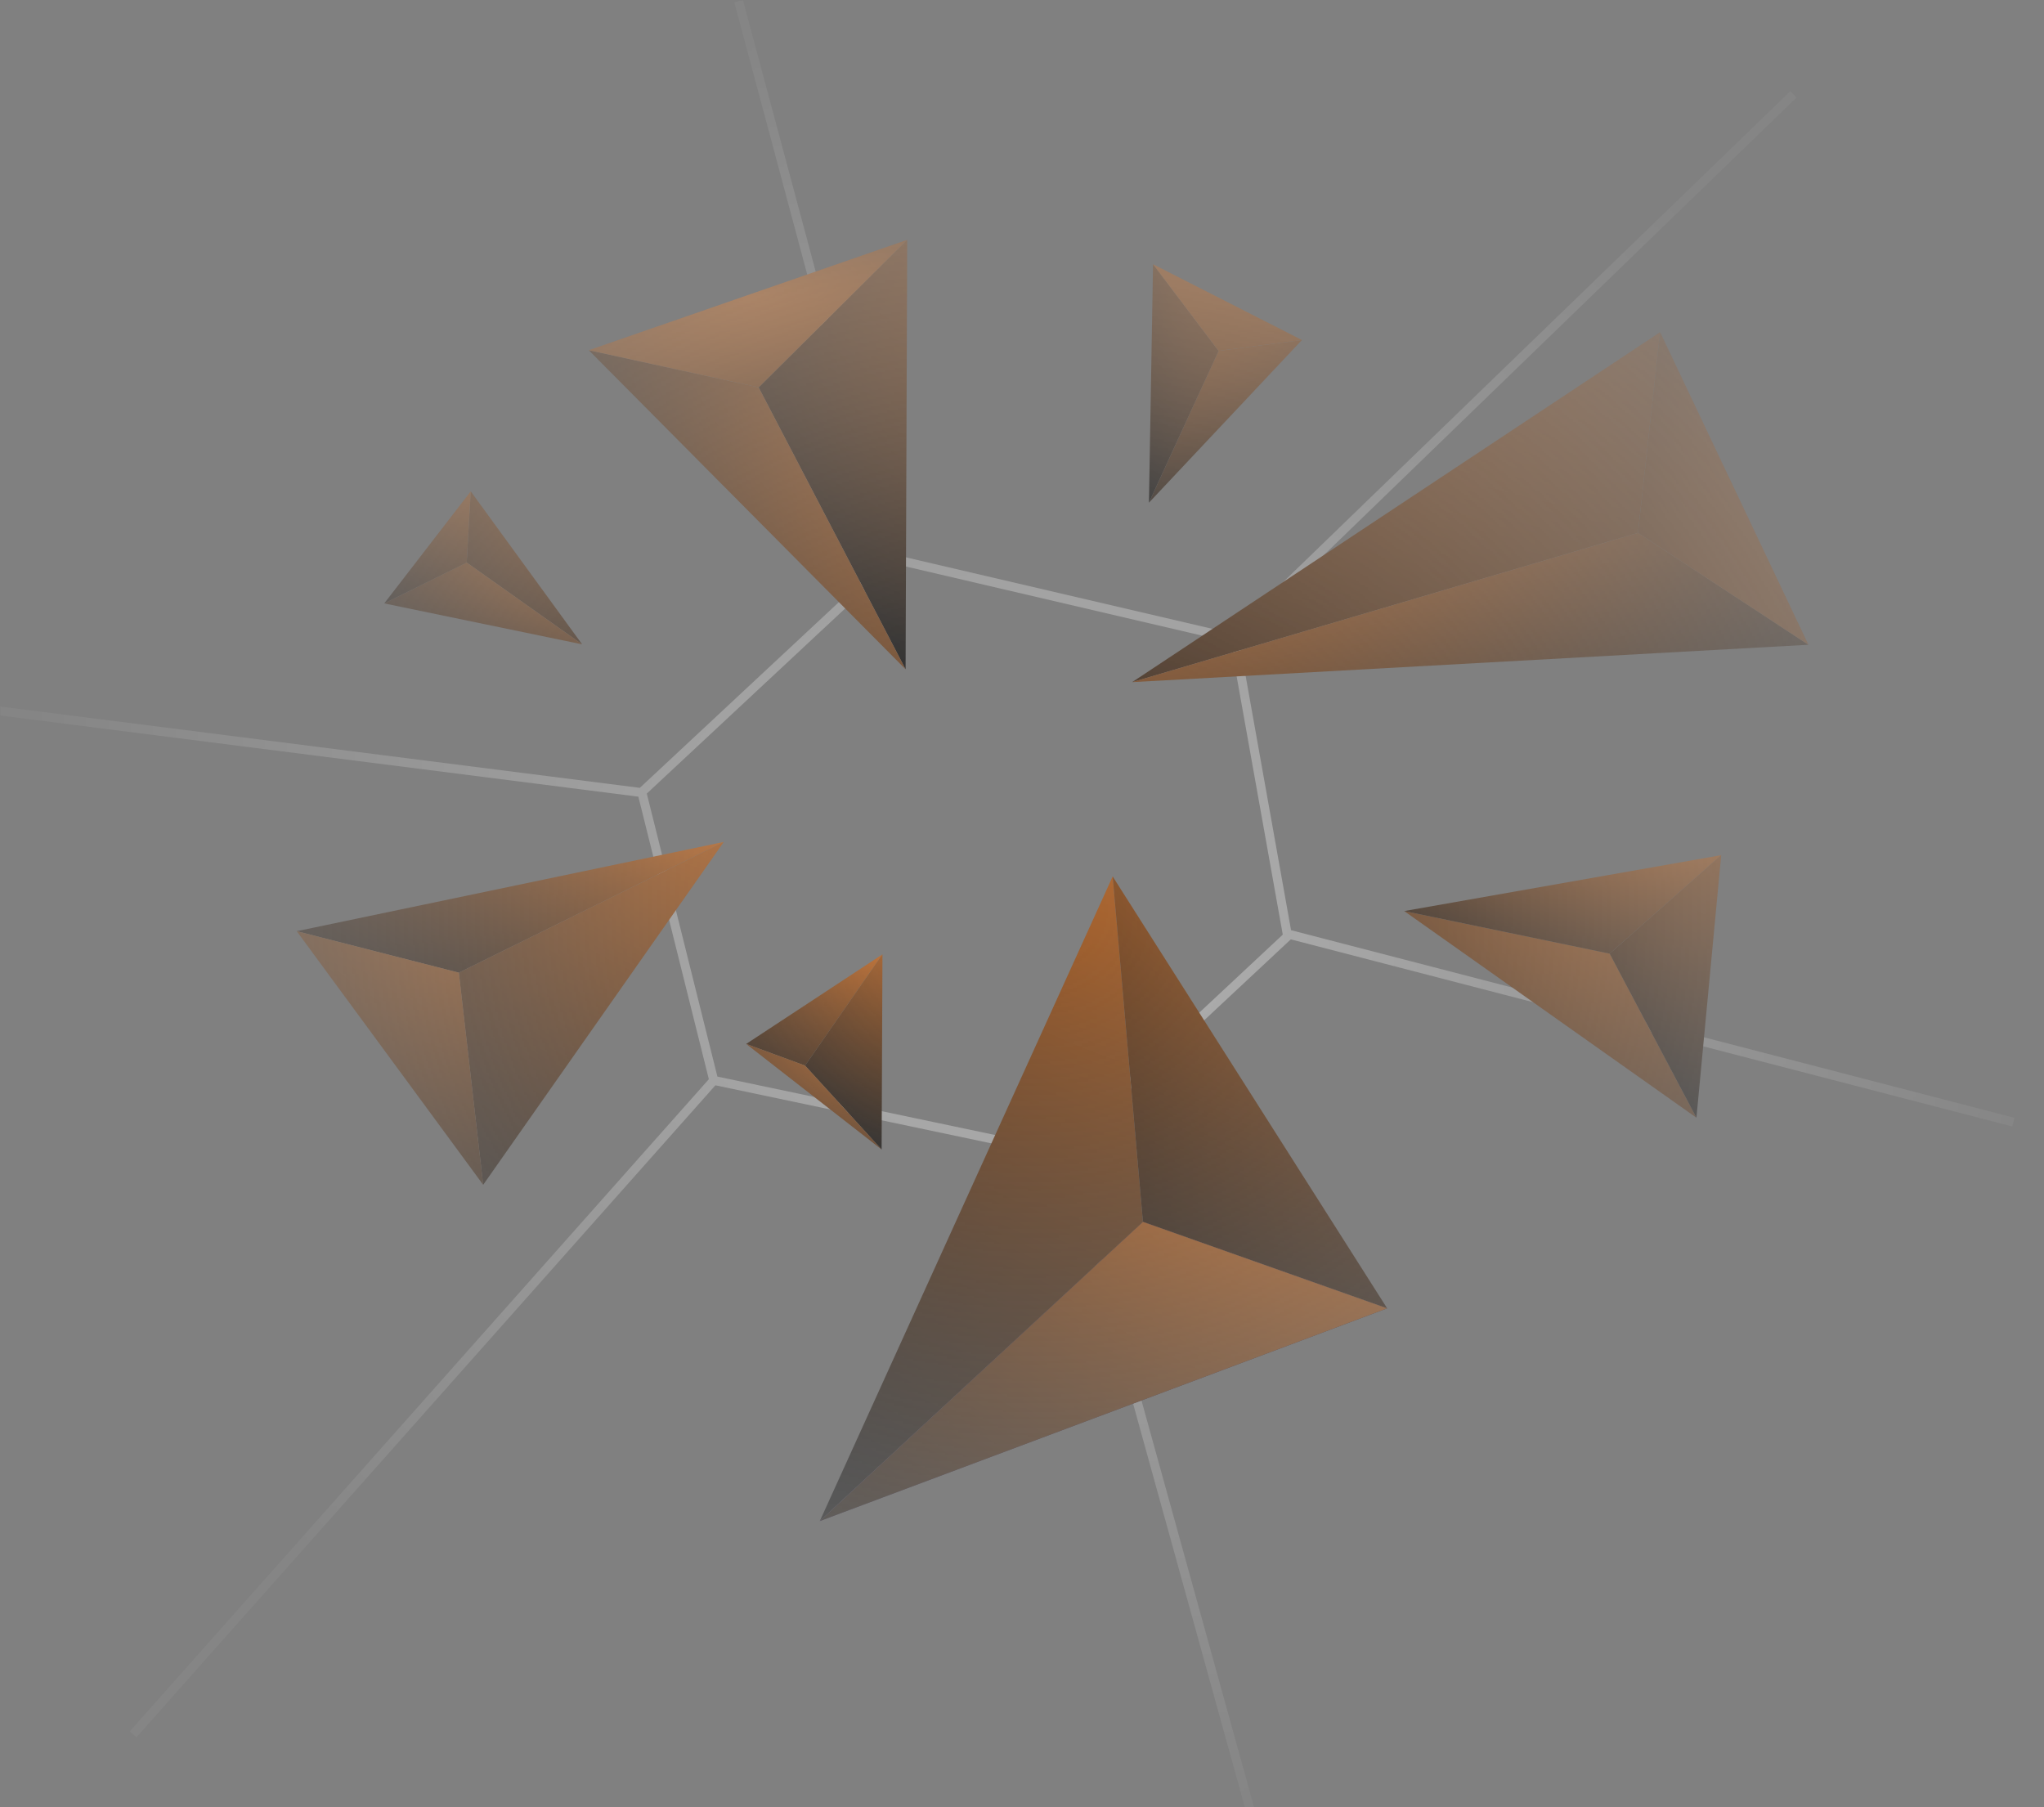 <svg width="914" height="808" viewBox="0 0 914 808" fill="none" xmlns="http://www.w3.org/2000/svg">
<rect x="0" y="0" width="914" height="808" fill="#808080" stroke="none"/>
<mask id="mask0_2097_5443" style="mask-type:alpha" maskUnits="userSpaceOnUse" x="0" y="0" width="925" height="815">
<rect width="925" height="815" fill="url(#paint0_radial_2097_5443)"/>
</mask>
<g mask="url(#mask0_2097_5443)">
<path opacity="0.4" d="M398.575 247.679L399.321 247.854L551.121 283.271L550.576 282.708L800.554 40.767L801.944 42.204L803.336 43.641L553.932 285.026L553.959 285.176L577.311 415.921L900.818 499.818L900.316 501.755L899.814 503.69L577.197 420.023L577.128 420.09L477.482 513.18L479.021 512.755L564.396 821.133L562.468 821.667L560.54 822.2L475.501 515.031L473.647 516.764L472.888 517.474L471.87 517.259L319.902 485.278L60.996 776.828L58.006 774.172L316.968 482.558L285.443 356.221L-3.482 319.484L-2.979 315.516L286.107 352.273L395.189 250.496L328.343 1.018L332.206 -0.018L398.575 247.679ZM400.15 253.555L396.816 254.447L289.222 354.838L320.796 481.377L471.677 513.13L573.603 417.909L550.253 287.176L399.749 252.06L400.15 253.555Z" fill="white"/>
<path d="M132.689 416.366L323.641 376.468L205.184 434.909L132.689 416.366Z" fill="url(#paint1_radial_2097_5443)"/>
<path d="M205.184 434.909L216.062 529.767L323.641 376.468L205.184 434.909Z" fill="url(#paint2_radial_2097_5443)"/>
<path d="M132.689 416.366L216.063 529.767L205.184 434.91L132.689 416.366Z" fill="url(#paint3_radial_2097_5443)"/>
<path d="M405.67 107.239L404.944 299.253L339.24 173.212L405.67 107.239Z" fill="url(#paint4_radial_2097_5443)"/>
<path d="M339.239 173.212L263.275 156.591L404.943 299.253L339.239 173.212Z" fill="url(#paint5_radial_2097_5443)"/>
<path d="M405.669 107.239L263.275 156.591L339.239 173.212L405.669 107.239Z" fill="url(#paint6_radial_2097_5443)"/>
<path d="M210.495 219.699L260.304 288.105L208.693 251.515L210.495 219.699Z" fill="url(#paint7_radial_2097_5443)"/>
<path d="M208.693 251.515L171.82 269.804L260.304 288.105L208.693 251.515Z" fill="url(#paint8_radial_2097_5443)"/>
<path d="M210.495 219.699L171.82 269.804L208.693 251.515L210.495 219.699Z" fill="url(#paint9_radial_2097_5443)"/>
<path d="M333.672 466.779L394.602 426.733L360.002 476.462L333.672 466.779Z" fill="url(#paint10_radial_2097_5443)"/>
<path d="M360.002 476.462L394.225 513.979L394.602 426.733L360.002 476.462Z" fill="url(#paint11_radial_2097_5443)"/>
<path d="M333.672 466.78L394.225 513.98L360.002 476.462L333.672 466.78Z" fill="url(#paint12_radial_2097_5443)"/>
<path d="M582.18 152.032L513.76 224.769L544.89 156.9L582.18 152.032Z" fill="url(#paint13_radial_2097_5443)"/>
<path d="M544.89 156.9L515.602 118.159L513.76 224.769L544.89 156.9Z" fill="url(#paint14_radial_2097_5443)"/>
<path d="M582.179 152.032L515.602 118.159L544.89 156.9L582.179 152.032Z" fill="url(#paint15_radial_2097_5443)"/>
<path d="M497.541 391.892L366.578 680.134L511.083 546.334L497.541 391.892Z" fill="url(#paint16_radial_2097_5443)"/>
<path d="M497.541 391.892L620.288 585.008L511.082 546.334L497.541 391.892Z" fill="url(#paint17_radial_2097_5443)"/>
<path d="M366.578 680.134L620.288 585.008L511.083 546.334L366.578 680.134Z" fill="url(#paint18_linear_2097_5443)"/>
<path d="M366.578 680.134L620.288 585.008L511.083 546.334L366.578 680.134Z" fill="url(#paint19_radial_2097_5443)"/>
<path d="M627.912 407.37L758.579 499.766L719.784 426.411L627.912 407.37Z" fill="url(#paint20_radial_2097_5443)"/>
<path d="M627.912 407.369L769.66 382.371L719.784 426.411L627.912 407.369Z" fill="url(#paint21_radial_2097_5443)"/>
<path d="M758.581 499.766L769.661 382.371L719.785 426.411L758.581 499.766Z" fill="url(#paint22_radial_2097_5443)"/>
<path d="M742.352 148.509L506.268 305.005L732.439 238.253L742.352 148.509Z" fill="url(#paint23_radial_2097_5443)"/>
<path d="M506.268 305.004L808.656 288.299L732.439 238.253L506.268 305.004Z" fill="url(#paint24_radial_2097_5443)"/>
<path d="M742.354 148.509L808.657 288.299L732.44 238.253L742.354 148.509Z" fill="url(#paint25_radial_2097_5443)"/>
</g>
<defs>
<radialGradient id="paint0_radial_2097_5443" cx="0" cy="0" r="1" gradientUnits="userSpaceOnUse" gradientTransform="translate(462.5 407.5) rotate(90) scale(407.5 462.5)">
<stop/>
<stop offset="1" stop-opacity="0.1"/>
</radialGradient>
<radialGradient id="paint1_radial_2097_5443" cx="0" cy="0" r="1" gradientUnits="userSpaceOnUse" gradientTransform="translate(323.641 343.315) rotate(12.892) scale(650.321 235.799)">
<stop stop-color="#FD8D37"/>
<stop offset="0.635" stop-color="#181818"/>
<stop offset="1" stop-color="#1D1D1D"/>
</radialGradient>
<radialGradient id="paint2_radial_2097_5443" cx="0" cy="0" r="1" gradientUnits="userSpaceOnUse" gradientTransform="translate(323.641 289.506) rotate(44.062) scale(547.268 455.957)">
<stop stop-color="#FD8D37"/>
<stop offset="0.635" stop-color="#181818"/>
<stop offset="1" stop-color="#1D1D1D"/>
</radialGradient>
<radialGradient id="paint3_radial_2097_5443" cx="0" cy="0" r="1" gradientUnits="userSpaceOnUse" gradientTransform="translate(216.063 352.037) rotate(45.488) scale(394.808 329.063)">
<stop stop-color="#FD8D37"/>
<stop offset="0.635" stop-color="#181818"/>
<stop offset="1" stop-color="#1D1D1D"/>
</radialGradient>
<radialGradient id="paint4_radial_2097_5443" cx="0" cy="0" r="1" gradientUnits="userSpaceOnUse" gradientTransform="translate(405.67 -1.684) rotate(65.174) scale(525.248 333.697)">
<stop stop-color="#FD8D37"/>
<stop offset="0.635" stop-color="#181818"/>
<stop offset="1" stop-color="#1D1D1D"/>
</radialGradient>
<radialGradient id="paint5_radial_2097_5443" cx="0" cy="0" r="1" gradientUnits="userSpaceOnUse" gradientTransform="translate(407.686 112.618) rotate(148.908) scale(361.958 635.249)">
<stop stop-color="#FD8D37"/>
<stop offset="0.635" stop-color="#181818"/>
<stop offset="1" stop-color="#1D1D1D"/>
</radialGradient>
<radialGradient id="paint6_radial_2097_5443" cx="0" cy="0" r="1" gradientUnits="userSpaceOnUse" gradientTransform="translate(334.398 132.117) rotate(80.655) scale(161.494 531.401)">
<stop stop-color="#FD8D37"/>
<stop offset="0.635" stop-color="#181818"/>
<stop offset="1" stop-color="#1D1D1D"/>
</radialGradient>
<radialGradient id="paint7_radial_2097_5443" cx="0" cy="0" r="1" gradientUnits="userSpaceOnUse" gradientTransform="translate(260.304 180.894) rotate(44.747) scale(241.246 201.094)">
<stop stop-color="#FD8D37"/>
<stop offset="0.635" stop-color="#181818"/>
<stop offset="1" stop-color="#1D1D1D"/>
</radialGradient>
<radialGradient id="paint8_radial_2097_5443" cx="0" cy="0" r="1" gradientUnits="userSpaceOnUse" gradientTransform="translate(260.304 230.759) rotate(17.184) scale(307.475 144.689)">
<stop stop-color="#FD8D37"/>
<stop offset="0.635" stop-color="#181818"/>
<stop offset="1" stop-color="#1D1D1D"/>
</radialGradient>
<radialGradient id="paint9_radial_2097_5443" cx="0" cy="0" r="1" gradientUnits="userSpaceOnUse" gradientTransform="translate(210.495 191.276) rotate(44.093) scale(178.769 148.947)">
<stop stop-color="#FD8D37"/>
<stop offset="0.635" stop-color="#181818"/>
<stop offset="1" stop-color="#1D1D1D"/>
</radialGradient>
<radialGradient id="paint10_radial_2097_5443" cx="0" cy="0" r="1" gradientUnits="userSpaceOnUse" gradientTransform="translate(394.602 398.524) rotate(31.398) scale(236.976 175.69)">
<stop stop-color="#FD8D37"/>
<stop offset="0.635" stop-color="#181818"/>
<stop offset="1" stop-color="#1D1D1D"/>
</radialGradient>
<radialGradient id="paint11_radial_2097_5443" cx="0" cy="0" r="1" gradientUnits="userSpaceOnUse" gradientTransform="translate(394.602 377.242) rotate(62.063) scale(245.175 169.186)">
<stop stop-color="#FD8D37"/>
<stop offset="0.635" stop-color="#181818"/>
<stop offset="1" stop-color="#1D1D1D"/>
</radialGradient>
<radialGradient id="paint12_radial_2097_5443" cx="0" cy="0" r="1" gradientUnits="userSpaceOnUse" gradientTransform="translate(394.225 440.005) rotate(30.239) scale(232.687 168.783)">
<stop stop-color="#FD8D37"/>
<stop offset="0.635" stop-color="#181818"/>
<stop offset="1" stop-color="#1D1D1D"/>
</radialGradient>
<radialGradient id="paint13_radial_2097_5443" cx="0" cy="0" r="1" gradientUnits="userSpaceOnUse" gradientTransform="translate(545.481 108.217) rotate(80.543) scale(200.771 335.249)">
<stop stop-color="#FD8D37"/>
<stop offset="0.635" stop-color="#181818"/>
<stop offset="1" stop-color="#1D1D1D"/>
</radialGradient>
<radialGradient id="paint14_radial_2097_5443" cx="0" cy="0" r="1" gradientUnits="userSpaceOnUse" gradientTransform="translate(552.918 64.208) rotate(95.064) scale(266.625 143.193)">
<stop stop-color="#FD8D37"/>
<stop offset="0.635" stop-color="#181818"/>
<stop offset="1" stop-color="#1D1D1D"/>
</radialGradient>
<radialGradient id="paint15_radial_2097_5443" cx="0" cy="0" r="1" gradientUnits="userSpaceOnUse" gradientTransform="translate(549.556 101.188) rotate(96.044) scale(229.882 643.316)">
<stop stop-color="#FD8D37"/>
<stop offset="0.635" stop-color="#181818"/>
<stop offset="1" stop-color="#1D1D1D"/>
</radialGradient>
<radialGradient id="paint16_radial_2097_5443" cx="0" cy="0" r="1" gradientUnits="userSpaceOnUse" gradientTransform="translate(511.083 228.381) rotate(56.163) scale(861.535 664.339)">
<stop stop-color="#FD8D37"/>
<stop offset="0.635" stop-color="#181818"/>
<stop offset="1" stop-color="#1D1D1D"/>
</radialGradient>
<radialGradient id="paint17_radial_2097_5443" cx="0" cy="0" r="1" gradientUnits="userSpaceOnUse" gradientTransform="translate(620.288 282.343) rotate(49.637) scale(629.224 517.663)">
<stop stop-color="#FD8D37"/>
<stop offset="0.635" stop-color="#181818"/>
<stop offset="1" stop-color="#1D1D1D"/>
</radialGradient>
<linearGradient id="paint18_linear_2097_5443" x1="451.578" y1="787.928" x2="530.917" y2="493.432" gradientUnits="userSpaceOnUse">
<stop stop-color="#5E51AB"/>
<stop offset="0.1" stop-color="#55499A"/>
<stop offset="0.38" stop-color="#3E366D"/>
<stop offset="0.64" stop-color="#2D284D"/>
<stop offset="0.85" stop-color="#222039"/>
<stop offset="1" stop-color="#1F1D32"/>
</linearGradient>
<radialGradient id="paint19_radial_2097_5443" cx="0" cy="0" r="1" gradientUnits="userSpaceOnUse" gradientTransform="translate(620.288 470.433) rotate(21.524) scale(905.414 515.194)">
<stop stop-color="#FD8D37"/>
<stop offset="0.635" stop-color="#181818"/>
<stop offset="1" stop-color="#1D1D1D"/>
</radialGradient>
<radialGradient id="paint20_radial_2097_5443" cx="0" cy="0" r="1" gradientUnits="userSpaceOnUse" gradientTransform="translate(758.58 354.956) rotate(27.87) scale(490.711 338.079)">
<stop stop-color="#FD8D37"/>
<stop offset="0.635" stop-color="#181818"/>
<stop offset="1" stop-color="#1D1D1D"/>
</radialGradient>
<radialGradient id="paint21_radial_2097_5443" cx="0" cy="0" r="1" gradientUnits="userSpaceOnUse" gradientTransform="translate(769.66 357.388) rotate(13.08) scale(483.115 177.556)">
<stop stop-color="#FD8D37"/>
<stop offset="0.635" stop-color="#181818"/>
<stop offset="1" stop-color="#1D1D1D"/>
</radialGradient>
<radialGradient id="paint22_radial_2097_5443" cx="0" cy="0" r="1" gradientUnits="userSpaceOnUse" gradientTransform="translate(769.661 315.777) rotate(60.398) scale(335.203 240.024)">
<stop stop-color="#FD8D37"/>
<stop offset="0.635" stop-color="#181818"/>
<stop offset="1" stop-color="#1D1D1D"/>
</radialGradient>
<radialGradient id="paint23_radial_2097_5443" cx="0" cy="0" r="1" gradientUnits="userSpaceOnUse" gradientTransform="translate(683.68 -8.596) rotate(111.034) scale(696.959 1256.79)">
<stop stop-color="#FD8D37"/>
<stop offset="0.635" stop-color="#181818"/>
<stop offset="1" stop-color="#1D1D1D"/>
</radialGradient>
<radialGradient id="paint24_radial_2097_5443" cx="0" cy="0" r="1" gradientUnits="userSpaceOnUse" gradientTransform="translate(676.558 156.858) rotate(73.203) scale(323.079 1185.59)">
<stop stop-color="#FD8D37"/>
<stop offset="0.635" stop-color="#181818"/>
<stop offset="1" stop-color="#1D1D1D"/>
</radialGradient>
<radialGradient id="paint25_radial_2097_5443" cx="0" cy="0" r="1" gradientUnits="userSpaceOnUse" gradientTransform="translate(859.721 174.232) rotate(153.058) scale(425.913 587.213)">
<stop stop-color="#FD8D37"/>
<stop offset="0.635" stop-color="#181818"/>
<stop offset="1" stop-color="#1D1D1D"/>
</radialGradient>
</defs>
</svg>
